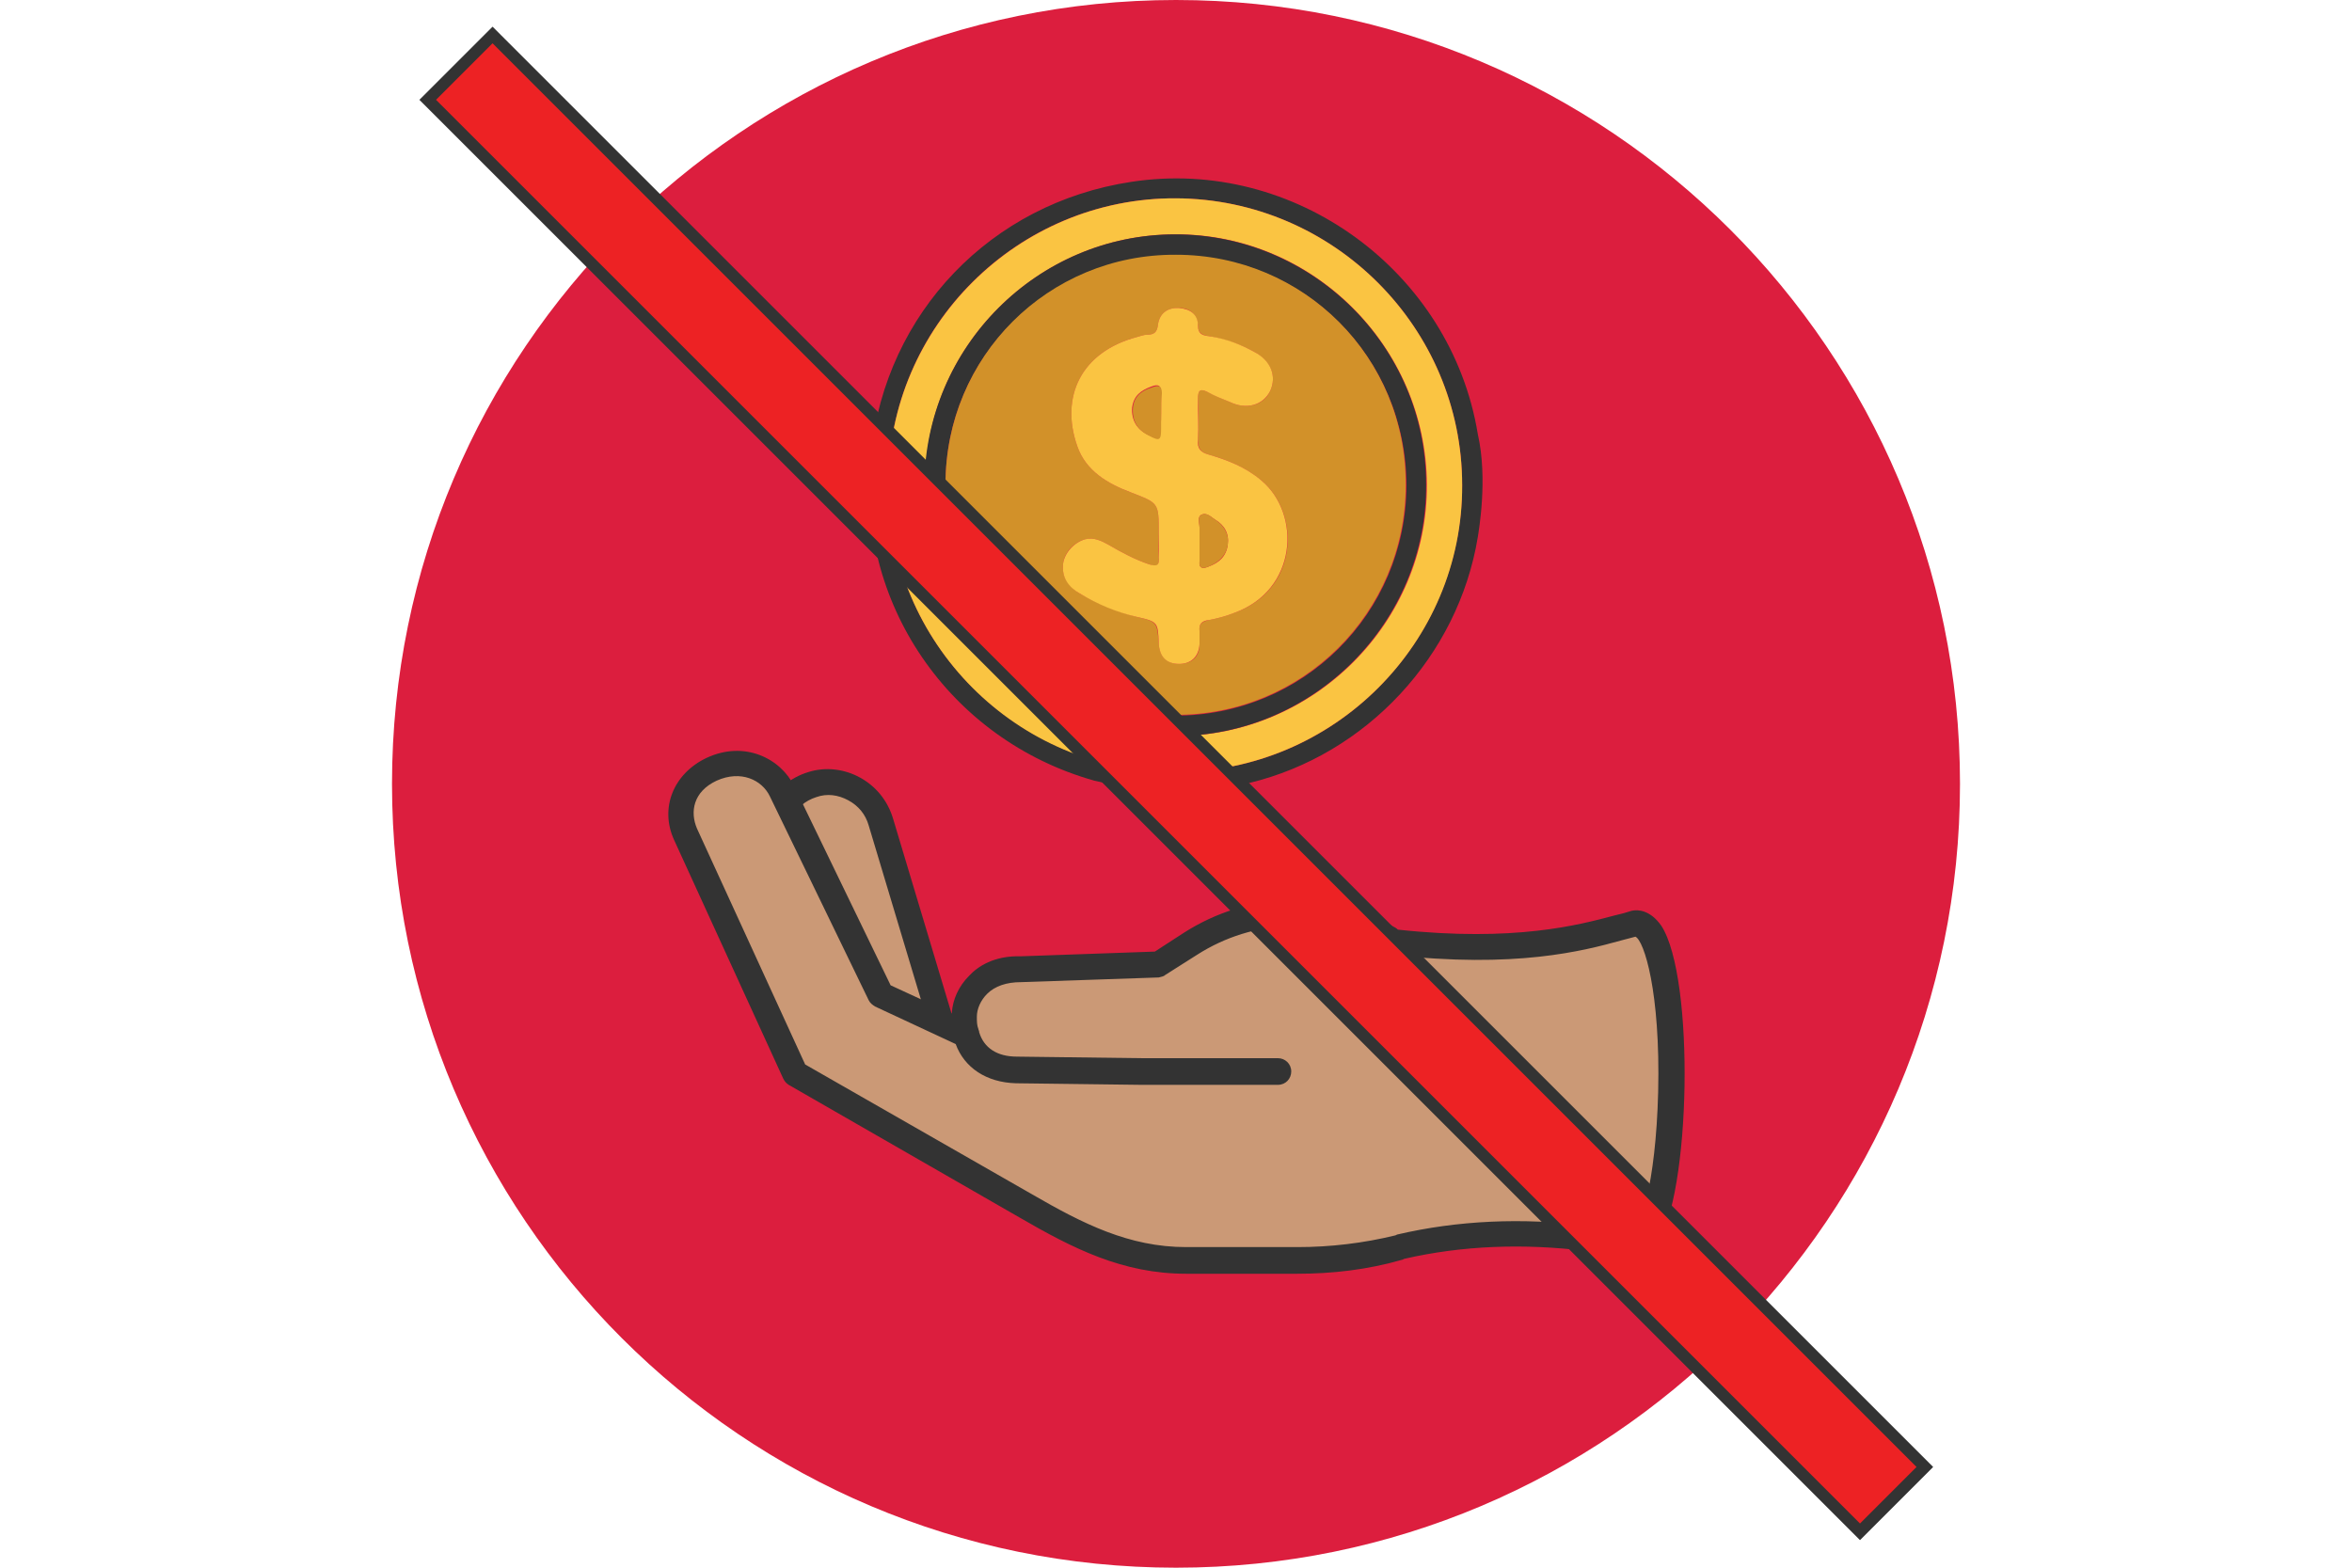 <?xml version="1.0" encoding="utf-8"?>
<!-- Generator: Adobe Illustrator 28.2.0, SVG Export Plug-In . SVG Version: 6.00 Build 0)  -->
<svg xmlns="http://www.w3.org/2000/svg" xmlns:xlink="http://www.w3.org/1999/xlink" version="1.0" id="Layer_1" x="0px" y="0px" viewBox="0 0 200 200" style="enable-background:new 0 0 200 200;" xml:space="preserve" width="150" height="100">
<style type="text/css">
	.st0{fill:#DC1E3E;}
	.st1{fill:#CB9976;}
	.st2{fill:#333333;}
	.st3{fill:#FAC442;}
	.st4{fill:#D29129;}
	.st5{fill:#ED2224;stroke:#333333;stroke-width:1.5;stroke-miterlimit:10;}
	.st6{fill:#6EC197;}
	.st7{fill:#6799CE;}
	.st8{fill:#62AF89;}
	.st9{fill:#DDDCD6;}
	.st10{fill:none;}
	.st11{fill:#45587E;}
	.st12{fill:#91BEE6;}
	.st13{fill:#B8D3EF;}
	.st14{fill:#2F3B5B;}
	.st15{fill:#E5B630;}
</style>
<path class="st0" d="M100,200L100,200C44.8,200,0,155.2,0,100v0C0,44.8,44.8,0,100,0h0c55.2,0,100,44.8,100,100v0  C200,155.2,155.2,200,100,200z"/>
<g>
	<g>
		<g>
			<path class="st1" d="M53.6,100.1c-3.7,1.1-5.8,5-4.7,8.7l7.5,25c1.1,3.7,5,5.8,8.7,4.7l0,0c3.7-1.1,5.8-5,4.7-8.7l-7.5-25     C61.2,101.1,57.3,98.9,53.6,100.1L53.6,100.1z"/>
			<path class="st2" d="M63.1,140.5c-3.7,0-7.2-2.4-8.3-6.2l-7.5-25c-1.4-4.6,1.2-9.4,5.8-10.8c0,0,0,0,0,0c2.2-0.7,4.6-0.4,6.6,0.7     c2,1.1,3.5,2.9,4.2,5.2l7.5,25c0.7,2.2,0.4,4.6-0.7,6.6c-1.1,2-2.9,3.5-5.2,4.2C64.8,140.4,64,140.5,63.1,140.5z M54.1,101.7     c-2.8,0.9-4.4,3.8-3.6,6.7l7.5,25c0.9,2.8,3.8,4.4,6.7,3.6c1.4-0.4,2.5-1.3,3.2-2.6c0.7-1.3,0.8-2.7,0.4-4.1l-7.5-25     c-0.4-1.4-1.3-2.5-2.6-3.2C56.9,101.4,55.5,101.2,54.1,101.7L54.1,101.7z"/>
		</g>
		<g>
			<path class="st1" d="M158.4,118c-3.5,0.7-12.2,4.4-30.7,2.3c-0.3-0.2-0.6-0.4-0.9-0.5c-7.8-4.5-17.4-4-25,0.8l-4.1,2.6l-17.6,0.6     c-4.9-0.1-7.1,3.4-7.1,6.1c0,0.8,0.1,1.5,0.3,2.2l0,0l-11-5.1l-12.6-26c-1.3-2.8-5-4.6-9-2.8c-3.7,1.7-4.6,5.3-3.3,8.3L51.4,137     l29.4,16.9c6.5,3.7,12.6,6.9,20.4,6.9h14.2c4.3,0,8.7-0.5,12.9-1.5l0.2-0.1c7.8-1.8,15.9-2.1,23.9-1.1c1.8,0.2,3.7,0.7,5.3,1     C164.6,160.8,165.2,116.7,158.4,118z"/>
			<path class="st2" d="M115.5,162.5h-14.2c-8.1,0-14.4-3.2-21.3-7.2l-29.4-16.9c-0.3-0.2-0.5-0.4-0.7-0.8l-13.9-30.4     c-1.9-4.1-0.1-8.5,4.1-10.5c4.9-2.3,9.5,0.1,11.2,3.6l12.3,25.4l7.8,3.6c0.1-1.8,0.9-3.5,2.2-4.8c1.1-1.2,3.2-2.6,6.6-2.5     l17.1-0.6l3.7-2.4c8.3-5.3,18.5-5.6,26.7-0.8c0.2,0.1,0.4,0.2,0.6,0.4c14.9,1.6,23.1-0.6,27.6-1.8c0.9-0.2,1.6-0.4,2.2-0.6     c0.8-0.2,2.4-0.1,3.8,1.9c4.3,6.6,3.8,34.4-0.6,40.7c-1.4,2-3,2-3.8,1.8c-1.4-0.3-3.4-0.8-5.1-1c-8.1-1-15.9-0.7-23.3,1l-0.2,0.1     C124.4,162,119.9,162.5,115.5,162.5z M52.7,135.8l29,16.6c6.4,3.7,12.3,6.7,19.6,6.7h14.2c4.2,0,8.4-0.5,12.5-1.5l0.2-0.1     c7.7-1.8,16-2.2,24.5-1.1c1.9,0.2,3.9,0.7,5.4,1.1c1-0.4,3.1-6.2,3.4-18.2c0.3-12.8-1.8-19.3-2.9-19.8c-0.4,0.1-1.1,0.3-1.9,0.5     c-4.7,1.3-13.4,3.6-29.2,1.8c-0.3,0-0.5-0.1-0.7-0.3c-0.3-0.2-0.5-0.3-0.8-0.5c-7.1-4.1-16.1-3.8-23.3,0.8l-4.1,2.6     c-0.2,0.2-0.5,0.2-0.8,0.3l-17.6,0.6c-1.8,0-3.3,0.5-4.3,1.5c-0.8,0.8-1.3,1.9-1.3,2.9c0,0.6,0,1.1,0.2,1.6     c0,0.1,0.1,0.2,0.1,0.4c0.6,2,2.3,3.1,4.8,3.1l15.9,0.2H113c0.9,0,1.7,0.7,1.7,1.7c0,0.9-0.7,1.7-1.7,1.7H95.5l-15.9-0.2     c-3.8-0.1-6.6-2-7.7-5l-10.3-4.8c-0.3-0.2-0.6-0.4-0.8-0.8l-12.6-26c-1-2.1-3.7-3.4-6.8-2c-3,1.4-3.4,4-2.5,6.1L52.7,135.8z"/>
		</g>
	</g>
	<g>
		<path class="st2" d="M89.6,99.6C71.1,94.4,59,76.8,61.1,57.8C63,39.9,76.4,25.9,94.3,23.2c20.8-3.2,40.8,11.4,44.2,32.2    c1.3,5.7,0.1,12.4,0,13.1c-2.5,15.2-14.2,27.8-29.2,31.4C101.6,101.9,91.5,100.1,89.6,99.6z M99.9,98.5    c20.2,0,36.6-16.4,36.6-36.6c0-20.1-16.4-36.5-36.5-36.6c-20.2-0.1-36.7,16.3-36.7,36.5C63.3,82,79.7,98.4,99.9,98.5z"/>
		<path class="st3" d="M99.9,98.5c-20.2,0-36.6-16.5-36.6-36.7c0-20.2,16.6-36.6,36.7-36.5c20.1,0.1,36.5,16.5,36.5,36.6    C136.6,82,120.1,98.5,99.9,98.5z M99.9,29.9c-17.6,0-32,14.5-31.9,32c0,17.5,14.4,32,32,32c17.6,0,32.1-14.5,32-32.1    C131.9,44.2,117.4,29.8,99.9,29.9z"/>
		<path class="st2" d="M99.9,29.9c17.5,0,32,14.3,32,31.9c0.1,17.6-14.4,32.1-32,32.1c-17.6,0-32-14.4-32-32    C68,44.3,82.3,29.9,99.9,29.9z M70.6,61.8c0,16.3,13,29.4,29.3,29.5c16.3,0,29.4-13,29.5-29.3c0-16.3-13-29.4-29.3-29.4    C83.7,32.5,70.6,45.5,70.6,61.8z"/>
		<path class="st4" d="M70.6,61.8c0-16.3,13.1-29.4,29.4-29.3c16.3,0,29.4,13.1,29.3,29.4c0,16.3-13.2,29.4-29.5,29.3    C83.6,91.2,70.5,78.1,70.6,61.8z M97.8,68c0,1-0.1,2,0,3.1c0.1,1-0.2,1.3-1.2,0.9c-1.8-0.6-3.5-1.5-5.2-2.5c-0.9-0.5-1.9-1-3-0.7    c-1.4,0.4-2.6,1.6-2.8,3.1c-0.2,1.7,0.7,2.9,2.1,3.8c2.3,1.3,4.7,2.3,7.3,3c2.6,0.6,2.6,0.7,2.8,3.4c0.1,1.6,1,2.6,2.6,2.6    c1.6,0,2.6-0.9,2.6-2.5c0-0.6,0-1.1,0-1.7c-0.1-0.9,0.3-1.2,1.2-1.4c1.1-0.2,2.2-0.5,3.2-0.9c8.2-2.9,8.6-12.6,3.5-16.9    c-1.9-1.6-4.2-2.6-6.7-3.3c-1.1-0.3-1.4-0.8-1.4-1.9c0.1-1.7,0.1-3.5,0-5.2c0-1,0.2-1.4,1.2-0.9c1,0.5,1.9,0.9,2.9,1.3    c2.1,1,4.3,0.4,5.1-1.4c0.9-1.9,0.1-3.8-2-5c-1.8-1-3.7-1.6-5.7-2c-0.8-0.1-1.5-0.3-1.5-1.4c-0.1-1.4-1-2.2-2.4-2.2    c-1.5-0.1-2.5,0.7-2.7,2.1c-0.1,1-0.5,1.3-1.4,1.3c-0.4,0-0.9,0.2-1.3,0.3c-7.1,1.9-9.8,7.6-7.6,13.9c1.1,3.2,3.9,4.8,6.8,5.9    C97.8,64.2,97.8,64.1,97.8,68z"/>
		<path class="st3" d="M97.8,68c0-3.9,0-3.8-3.6-5.2c-2.9-1.1-5.7-2.7-6.8-5.9c-2.2-6.3,0.5-12,7.6-13.9c0.4-0.1,0.9-0.3,1.3-0.3    c0.9,0,1.3-0.3,1.4-1.3c0.2-1.4,1.2-2.2,2.7-2.1c1.4,0.1,2.4,0.8,2.4,2.2c0,1.2,0.7,1.3,1.5,1.4c2,0.3,3.9,1,5.7,2    c2.1,1.1,2.9,3.1,2,5c-0.9,1.8-3,2.4-5.1,1.4c-1-0.4-2-0.8-2.9-1.3c-1-0.5-1.2-0.1-1.2,0.9c0,1.7,0.1,3.5,0,5.2    c-0.1,1.1,0.3,1.6,1.4,1.9c2.4,0.7,4.7,1.6,6.7,3.3c5.1,4.3,4.6,14-3.5,16.9c-1,0.4-2.1,0.7-3.2,0.9c-0.9,0.1-1.3,0.5-1.2,1.4    c0,0.6,0,1.1,0,1.7c-0.1,1.6-1.1,2.5-2.6,2.5c-1.6,0-2.5-0.9-2.6-2.6c-0.1-2.7-0.1-2.8-2.8-3.4c-2.6-0.6-5-1.6-7.3-3    c-1.4-0.8-2.3-2-2.1-3.8c0.2-1.4,1.4-2.7,2.8-3.1c1.1-0.3,2.1,0.2,3,0.7c1.7,1,3.4,1.9,5.2,2.5c1,0.3,1.3,0.1,1.2-0.9    C97.8,70,97.8,69,97.8,68z M98.1,52.7c0-0.9,0-1.7,0-2.6c0-1-0.4-1.1-1.2-0.8c-1.4,0.5-2.3,1.2-2.5,2.7c-0.1,1.6,0.6,2.8,2.1,3.5    c1.4,0.7,1.5,0.6,1.5-0.9C98.1,54,98.1,53.3,98.1,52.7z M103,69c0,0.9,0,1.7,0,2.6c-0.1,0.9,0.4,1,1.1,0.7    c1.4-0.5,2.3-1.3,2.5-2.8c0.2-1.4-0.4-2.5-1.6-3.2c-0.5-0.3-1.1-1-1.8-0.6c-0.5,0.3-0.2,1-0.2,1.6C103,67.8,103,68.4,103,69z"/>
		<path class="st4" d="M98.1,52.7c0,0.7,0,1.3,0,2c0,1.5-0.2,1.6-1.5,0.9c-1.5-0.7-2.2-1.9-2.1-3.5c0.1-1.5,1.1-2.3,2.5-2.7    c0.8-0.3,1.2-0.2,1.2,0.8C98.1,51,98.1,51.8,98.1,52.7z"/>
		<path class="st4" d="M103,69c0-0.6,0-1.1,0-1.7c0-0.5-0.3-1.3,0.2-1.6c0.7-0.4,1.2,0.2,1.8,0.6c1.1,0.7,1.8,1.8,1.6,3.2    c-0.2,1.4-1.2,2.3-2.5,2.8c-0.7,0.3-1.2,0.2-1.1-0.7C103,70.7,103,69.8,103,69z"/>
	</g>
</g>
<rect x="-29.2" y="94.1" transform="matrix(0.707 0.707 -0.707 0.707 100 -41.421)" class="st5" width="258.4" height="11.7"/>
</svg>
